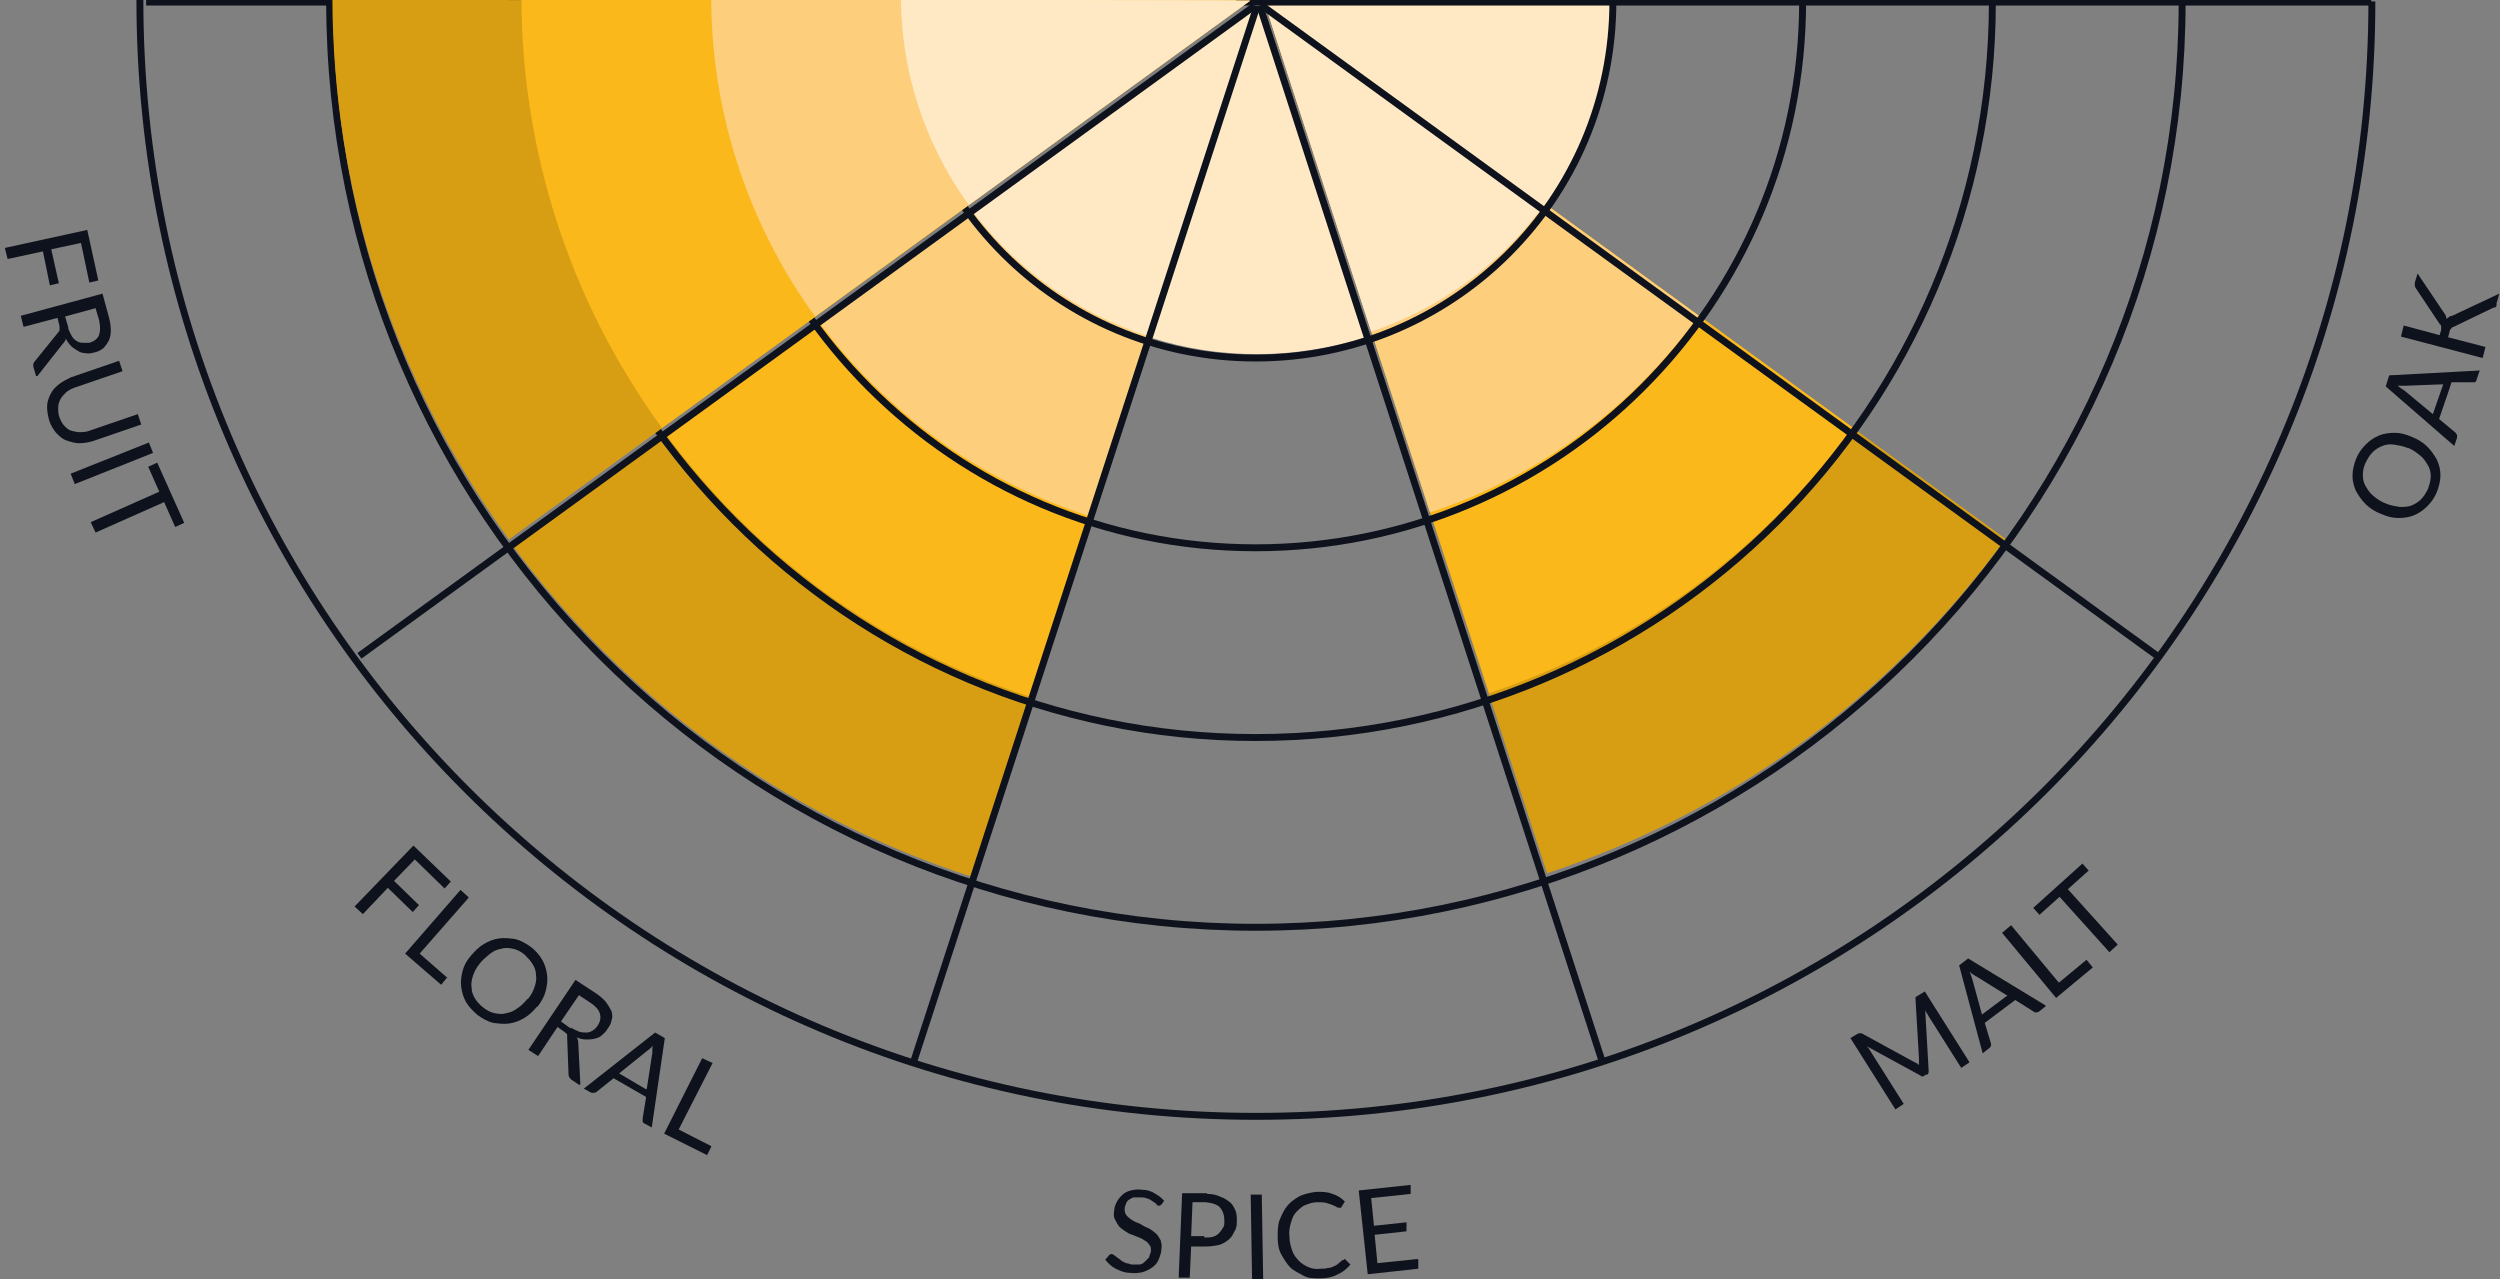 <?xml version="1.0" encoding="UTF-8"?>
<svg id="Layer_1" xmlns="http://www.w3.org/2000/svg" version="1.1" viewBox="0 0 361 184.7">
  <rect x="0" y="0" width="361" height="184.7" fill="#808080" stroke="none"/>
  <!-- Generator: Adobe Illustrator 29.2.1, SVG Export Plug-In . SVG Version: 2.1.0 Build 116)  -->
  <defs>
    <style>
      .st0 {
        fill: #fbb81b;
      }

      .st1, .st2 {
        fill: none;
        stroke: #0e121c;
        stroke-miterlimit: 10;
      }

      .st3 {
        fill: #fdcf7c;
      }

      .st4 {
        fill: #0e121c;
      }

      .st5, .st2 {
        isolation: isolate;
      }

      .st6 {
        fill: #d89e13;
      }

      .st7, .st2 {
        mix-blend-mode: multiply;
      }

      .st8 {
        fill: #ffe9c5;
      }
    </style>
  </defs>
  <g class="st5">
    <g id="Layer_2">
      <g>
        <path class="st6" d="M223.4,126.1c25.7-8.5,49.1-24.8,66.2-48.3L182.6,0l.5,1.9,40.3,124.2h0Z"/>
        <path class="st0" d="M215,100.1c20.4-6.8,38.9-19.7,52.5-38.4L182.6,0l.5,1.9,31.9,98.1h0Z"/>
        <path class="st3" d="M183.1,1.9l23.4,72.1c15.1-5,28.8-14.6,38.8-28.4L182.6,0l.5,1.9Z"/>
        <path class="st8" d="M198,47.9c9.7-3.3,18.6-9.5,25.1-18.5L182.6,0l.5,1.9,14.9,46h0Z"/>
      </g>
      <path class="st8" d="M166.3,48.8c9.8,3.1,20.6,3.2,31.2-.2L182,.9l-.8,1.9-14.9,46h0Z"/>
      <g>
        <path class="st6" d="M73.9,78.6c16,21.8,38.7,39,66.4,48L181.2.8l-1.7,1.1s-105.6,76.7-105.6,76.7Z"/>
        <path class="st0" d="M96,62.5c12.7,17.3,30.7,30.9,52.7,38.1L181.2.8l-1.7,1.1-83.5,60.6Z"/>
        <path class="st3" d="M179.5,1.9l-61.3,44.5c9.4,12.8,22.8,22.8,39,28.1L181.2.8s-1.7,1.1-1.7,1.1Z"/>
        <path class="st8" d="M140.3,30.3c6.1,8.2,14.8,14.7,25.3,18.2L181.2.8l-1.7,1.1-39.1,28.4h0Z"/>
      </g>
      <path class="st8" d="M223.4,29.7c5.9-8.4,9.4-18.6,9.4-29.7h-50.1s1.5,1.3,1.5,1.3l39.1,28.4h0Z"/>
      <g>
        <path class="st1" d="M342.5.2c0,89-72.2,161.1-161.2,161C92.3,161.2,20.2,89.1,20.2,0"/>
        <path class="st1" d="M315.1.2c0,73.8-59.9,133.7-133.8,133.7C107.5,133.9,47.6,74,47.6.1"/>
        <path class="st1" d="M287.7.2c0,58.7-47.6,106.3-106.4,106.3-58.7,0-106.3-47.7-106.3-106.4"/>
        <path class="st1" d="M260.3.2c0,43.6-35.4,78.9-79,78.9-43.6,0-78.9-35.4-78.9-79"/>
        <path class="st1" d="M232.9.2c0,28.5-23.1,51.5-51.6,51.5-28.5,0-51.5-23.1-51.5-51.5"/>
        <g>
          <line class="st1" x1="182.2" y1=".8" x2="311.5" y2="94.7"/>
          <line class="st1" x1="181.1" y1=".9" x2="51.9" y2="94.7"/>
          <line class="st1" x1="132" y1="153.1" x2="181.5" y2=".9"/>
          <line class="st2" x1="181.9" y1=".8" x2="231.3" y2="153.1"/>
        </g>
        <line class="st1" x1="21.1" y1=".3" x2="342.4" y2=".3"/>
      </g>
      <g class="st7">
        <path class="st6" d="M48,0c.1,27,8.4,54.3,25.5,77.9L180.5.1h-2C178.5,0,48,0,48,0Z"/>
        <path class="st0" d="M75.3,0c.1,21.5,6.7,43.1,20.3,61.8L180.5.1h-2C178.5,0,75.3,0,75.3,0Z"/>
        <path class="st3" d="M178.5,0h-75.8c.1,15.9,5,31.9,15,45.7L180.5.1h-2Z"/>
        <path class="st8" d="M130.1,0c.1,10.3,3.3,20.6,9.8,29.6L180.5.1h-2C178.5,0,130.1,0,130.1,0Z"/>
      </g>
      <g>
        <g>
          <path class="st4" d="M11.6,35.1l-4.2.9,1.1,4.9-1.3.3-1-4.9-5.1,1.1-.4-1.6,11.9-2.6,1.6,7.3-1.3.3-1.2-5.7h0Z"/>
          <path class="st4" d="M5.2,54.3l-.4-1.4c0-.3,0-.5.2-.7l3.4-4.2c.1-.1.2-.2.2-.4,0-.1,0-.3,0-.5l-.3-1.2-4.9,1.3-.4-1.6,11.8-3.2.9,3.3c.2.7.3,1.4.3,2s-.1,1.1-.3,1.5c-.2.4-.5.8-.8,1.1-.4.3-.8.5-1.3.6-.4.1-.8.2-1.2.1-.4,0-.8-.1-1.1-.3s-.7-.4-1-.7-.6-.7-.8-1.1c0,.2-.2.5-.4.7l-3.7,4.7h0ZM9.8,47.2c.1.5.3.8.5,1.2s.4.6.7.8.6.3.9.3.6,0,1,0c.7-.2,1.2-.6,1.4-1.1.2-.6.2-1.3,0-2.2l-.5-1.7-4.4,1.2.5,1.7h0Z"/>
          <path class="st4" d="M8.6,60.3c.2.5.4.9.7,1.2.3.3.6.6,1,.7s.8.2,1.2.2.9,0,1.4-.2l7-2.4.5,1.5-7,2.4c-.7.2-1.3.3-2,.3-.6,0-1.2-.2-1.8-.4s-1-.6-1.5-1.1c-.4-.5-.8-1.1-1-1.8-.2-.7-.3-1.4-.3-2s.2-1.2.5-1.8.7-1,1.2-1.4,1.1-.7,1.7-1l7-2.4.5,1.5-7,2.4c-.5.2-.9.4-1.2.7-.3.3-.6.6-.8,1s-.3.8-.3,1.2c0,.4,0,.9.2,1.4h0Z"/>
          <path class="st4" d="M10.8,69.9l-.6-1.5,11.3-4.5.6,1.5-11.3,4.5h0Z"/>
          <path class="st4" d="M25.3,76.1l-1.6-3.6-9.9,4.4-.7-1.5,9.9-4.4-1.6-3.6,1.3-.6,3.9,8.7-1.3.6h0Z"/>
        </g>
        <g>
          <path class="st4" d="M59.9,124.1l-3,3.1,3.6,3.5-.9,1-3.6-3.5-3.6,3.8-1.2-1.1,8.5-8.8,5.4,5.2-.9,1-4.2-4.1h0Z"/>
          <path class="st4" d="M64.6,141.1l-.9,1.1-5.2-4.5,8-9.2,1.2,1.1-7.1,8.1,4,3.5h0Z"/>
          <path class="st4" d="M77.6,145.3c-.6.7-1.2,1.3-1.9,1.7-.7.4-1.4.7-2.2.8s-1.5,0-2.3-.1c-.8-.2-1.5-.6-2.2-1.1-.7-.6-1.3-1.2-1.7-1.9s-.6-1.4-.7-2.2,0-1.5.2-2.3c.2-.8.6-1.5,1.2-2.2.6-.7,1.2-1.3,1.9-1.7.7-.4,1.4-.7,2.2-.8.8-.1,1.5,0,2.3.1.8.2,1.5.6,2.2,1.1.7.5,1.3,1.2,1.7,1.9s.6,1.4.7,2.2,0,1.5-.2,2.3c-.2.8-.6,1.5-1.2,2.3h0ZM76.2,144.3c.5-.6.8-1.2,1-1.8.2-.6.3-1.2.2-1.7,0-.6-.2-1.1-.5-1.6s-.7-.9-1.2-1.4c-.5-.4-1.1-.7-1.6-.8-.6-.1-1.1-.2-1.7,0-.6.1-1.1.3-1.6.7-.5.4-1,.8-1.5,1.4s-.8,1.2-1,1.8c-.2.6-.3,1.2-.2,1.7,0,.6.2,1.1.5,1.6s.7.9,1.2,1.3c.5.4,1.1.7,1.6.8.6.1,1.1.2,1.7,0,.6-.1,1.1-.3,1.6-.7.5-.3,1-.8,1.5-1.4h0Z"/>
          <path class="st4" d="M83.7,156.7l-1.2-.8c-.2-.2-.4-.4-.4-.7l-.2-5.4c0-.2,0-.3,0-.4s-.2-.2-.4-.4l-1-.7-2.8,4.2-1.4-.9,6.8-10.1,2.9,1.9c.6.4,1.2.9,1.5,1.3s.6.9.8,1.3c.1.4.2.9,0,1.3,0,.4-.3.9-.6,1.3-.2.4-.5.6-.8.9s-.7.4-1.1.5c-.4.1-.8.1-1.2.1-.4,0-.9-.1-1.3-.3.1.2.2.5.2.7l.3,6h0ZM82.5,148.4c.4.3.8.4,1.2.6.4.1.7.1,1,.1.3,0,.6-.1.9-.3s.5-.4.7-.7c.4-.6.5-1.2.3-1.8s-.7-1.1-1.5-1.6l-1.5-1-2.6,3.8,1.4,1h0Z"/>
          <path class="st4" d="M94.1,162.8l-1.1-.6c-.1,0-.2-.2-.2-.3,0-.1,0-.2,0-.4l.5-3.1-4.7-2.7-2.5,2c0,0-.2.1-.3.1-.1,0-.2,0-.4,0l-1.1-.6,10.3-8.1,1.4.8-1.9,13h0ZM93.4,157.2l.8-5.2c0-.2,0-.3,0-.5s0-.4.2-.6c-.3.3-.6.6-.9.8l-4.1,3.3,3.9,2.3h0Z"/>
          <path class="st4" d="M102.7,165.6l-.6,1.2-6.2-3.1,5.5-10.9,1.5.7-4.9,9.6,4.7,2.4h0Z"/>
        </g>
        <g>
          <path class="st4" d="M167.7,173.9c0,0-.1.1-.2.2,0,0-.1,0-.2,0-.1,0-.2,0-.3-.2s-.3-.2-.5-.4c-.2-.1-.4-.3-.7-.4-.3-.1-.6-.2-1-.2-.4,0-.7,0-1,0s-.5.2-.7.3c-.2.1-.4.3-.5.6s-.2.5-.2.7c0,.3,0,.6.2.9.1.2.4.4.6.6.3.2.6.4.9.5s.7.3,1,.5.7.3,1,.5c.3.2.6.4.9.7s.4.6.6.9c.1.4.2.8.1,1.3,0,.5-.2,1-.4,1.5s-.5.8-.9,1.1-.8.5-1.4.7c-.5.1-1.1.2-1.8.1-.8,0-1.5-.3-2.1-.6s-1.1-.8-1.5-1.3l.6-.7c0,0,.1-.1.2-.1,0,0,.1,0,.2,0,0,0,.1,0,.2.1,0,0,.2.1.3.2.1.1.2.2.4.3.1.1.3.2.5.4.2.1.4.2.6.3.2,0,.5.1.8.2.4,0,.7,0,1.1,0,.3,0,.6-.2.8-.4.2-.2.4-.4.6-.6.1-.3.2-.6.3-.9,0-.4,0-.7-.2-.9s-.3-.5-.6-.6c-.3-.2-.6-.4-.9-.5s-.7-.3-1-.4c-.4-.1-.7-.3-1-.5s-.6-.4-.9-.7c-.2-.3-.4-.6-.6-1s-.2-.8-.1-1.4c0-.4.2-.8.4-1.2.2-.4.5-.7.8-1s.8-.5,1.2-.6c.5-.1,1-.2,1.6-.1.7,0,1.3.2,1.8.5.5.3,1,.6,1.4,1.1l-.5.7h0Z"/>
          <path class="st4" d="M174.2,172.4c.8,0,1.4.1,2,.4.6.2,1,.5,1.4.8.4.3.6.8.8,1.2.2.5.2,1,.2,1.6,0,.6-.1,1.1-.4,1.5-.2.5-.5.9-.9,1.2-.4.3-.9.6-1.4.7s-1.2.2-2,.2h-1.9c0,0-.2,4.5-.2,4.5h-1.6c0,0,.5-12.2.5-12.2h3.6c0,.1,0,.2,0,.2ZM173.9,178.7c.5,0,.9,0,1.2-.1.4-.1.7-.3.9-.5s.4-.5.6-.8.2-.6.2-1c0-.8-.2-1.4-.6-1.9s-1.2-.7-2.1-.8h-1.9c0,0-.2,4.9-.2,4.9h1.9q0,0,0,0Z"/>
          <path class="st4" d="M182.4,184.7h-1.6s-.2-12.2-.2-12.2h1.6s.2,12.1.2,12.1h0Z"/>
          <path class="st4" d="M194.1,181.8c0,0,.2,0,.2.1l.7.7c-.5.6-1.1,1.1-1.8,1.4-.7.4-1.6.6-2.6.6-.9,0-1.7,0-2.4-.4s-1.4-.7-1.9-1.2-.9-1.2-1.3-1.9-.5-1.6-.5-2.5c0-.9,0-1.8.3-2.5s.6-1.4,1.1-2,1.1-1,1.8-1.4c.7-.3,1.5-.5,2.4-.6.9,0,1.6,0,2.3.3.7.2,1.3.6,1.8,1.1l-.5.8c0,0,0,.1-.1.1,0,0-.1,0-.2,0s-.2,0-.4-.1c-.1-.1-.4-.2-.6-.3-.2-.1-.6-.2-.9-.3s-.8-.1-1.3-.1c-.6,0-1.2.2-1.7.4-.5.2-.9.6-1.3,1-.4.4-.6.9-.8,1.6s-.3,1.3-.2,2c0,.8.2,1.4.4,2,.2.6.6,1.1,1,1.5.4.4.9.7,1.4.9.5.2,1.1.3,1.7.2.4,0,.7,0,1-.1.3,0,.6-.1.8-.2.2-.1.5-.2.7-.4s.4-.3.6-.5c0,0,.2-.1.3-.1h0Z"/>
          <path class="st4" d="M204.8,181.9v1.3c.1,0-7.3.8-7.3.8l-1.3-12.1,7.5-.8v1.3c.1,0-5.7.6-5.7.6l.4,4,4.7-.5v1.3c.1,0-4.6.5-4.6.5l.4,4.1,5.8-.6h0Z"/>
        </g>
        <g>
          <path class="st4" d="M277.9,143.1l6.5,10.3-1.2.8-4.8-7.6c0-.1-.1-.2-.2-.3,0-.1-.1-.2-.2-.4l.5,8.7c0,.3,0,.5-.3.6h-.2c-.2.3-.5.3-.7.1l-7.7-4.2c.2.2.4.5.5.7l4.8,7.6-1.2.8-6.5-10.3,1-.6c.1,0,.2-.1.3-.1,0,0,.2,0,.3,0l7.5,4.1c.1,0,.3.2.4.2s.3.2.4.3c0-.2,0-.3,0-.5,0-.2,0-.3,0-.5l-.5-8.5c0-.1,0-.2,0-.3,0,0,.1-.1.3-.2l1-.6h0Z"/>
          <path class="st4" d="M295.4,145.3l-1,.8c-.1,0-.2.1-.4.1s-.2,0-.3-.1l-2.7-1.7-4.4,3.3.9,3c0,.1,0,.2,0,.3,0,.1-.1.2-.2.3l-1,.8-3.4-12.7,1.3-1,11.2,6.8h0ZM289.9,143.8l-4.5-2.8c-.1,0-.3-.2-.5-.3-.2-.1-.3-.2-.5-.4.2.4.3.8.4,1.1l1.4,5.1,3.6-2.7h0Z"/>
          <path class="st4" d="M301.3,138.6l.9,1.1-5.3,4.4-7.8-9.4,1.3-1.1,6.9,8.3,4.1-3.4h0Z"/>
          <path class="st4" d="M301.5,125.8l-2.9,2.6,7.2,8-1.2,1.1-7.2-8-2.9,2.6-.9-1,7.1-6.4.9,1h0Z"/>
        </g>
        <g>
          <path class="st4" d="M348.3,63.1c.8.3,1.6.8,2.2,1.4.6.6,1,1.2,1.4,1.9.3.7.5,1.4.5,2.2s-.2,1.6-.5,2.4c-.3.8-.8,1.5-1.4,2.1-.6.6-1.2,1-1.9,1.3-.7.3-1.5.4-2.3.4-.8,0-1.6-.2-2.5-.6-.8-.3-1.6-.8-2.2-1.4s-1-1.2-1.4-1.9c-.3-.7-.5-1.4-.5-2.2,0-.8.2-1.6.5-2.4s.8-1.5,1.4-2.1c.6-.6,1.2-1,1.9-1.3s1.5-.4,2.3-.4c.8,0,1.6.2,2.5.6h0ZM347.7,64.7c-.7-.3-1.4-.4-2-.5s-1.2,0-1.7.2-1,.5-1.4.9c-.4.4-.7.9-1,1.5s-.4,1.2-.4,1.8.1,1.1.4,1.6.6,1,1.1,1.4,1,.8,1.8,1.1c.7.3,1.4.4,2,.5.6,0,1.2,0,1.7-.2s1-.5,1.4-.9c.4-.4.7-.9,1-1.5.2-.6.4-1.2.4-1.8s-.1-1.1-.4-1.6-.6-1-1.1-1.4-1-.8-1.7-1.1h0Z"/>
          <path class="st4" d="M358,53.7l-.4,1.2c0,.1-.1.2-.2.3-.1,0-.2,0-.3,0h-3.1c0,.1-1.8,5.3-1.8,5.3l2.4,2c0,0,.1.2.2.3,0,.1,0,.2,0,.4l-.4,1.2-9.9-8.6.5-1.6,13.1-.7h0ZM352.6,55.5l-5.3.2h-.5c-.2,0-.4,0-.6,0,.4.3.7.5,1,.7l4.1,3.4,1.5-4.3h0Z"/>
          <path class="st4" d="M352.3,48.3l.2-.6c0-.2,0-.4,0-.5,0-.1,0-.3-.2-.4l-3.4-5.1c-.1-.2-.2-.3-.2-.4,0-.1,0-.3,0-.5l.4-1.3,3.9,5.8c.1.1.2.3.2.4,0,.1.1.2.1.4,0-.1.2-.2.3-.3s.3-.2.5-.2l6.8-3.2-.4,1.4c0,0,0,.2,0,.3s0,.1-.1.2,0,0-.1.1c0,0-.1,0-.2,0l-5.8,2.8c-.2,0-.3.2-.4.3s-.2.3-.2.5l-.2.7,5.4,1.4-.4,1.6-11.8-3.1.4-1.6,5.2,1.4h0Z"/>
        </g>
      </g>
    </g>
  </g>
</svg>